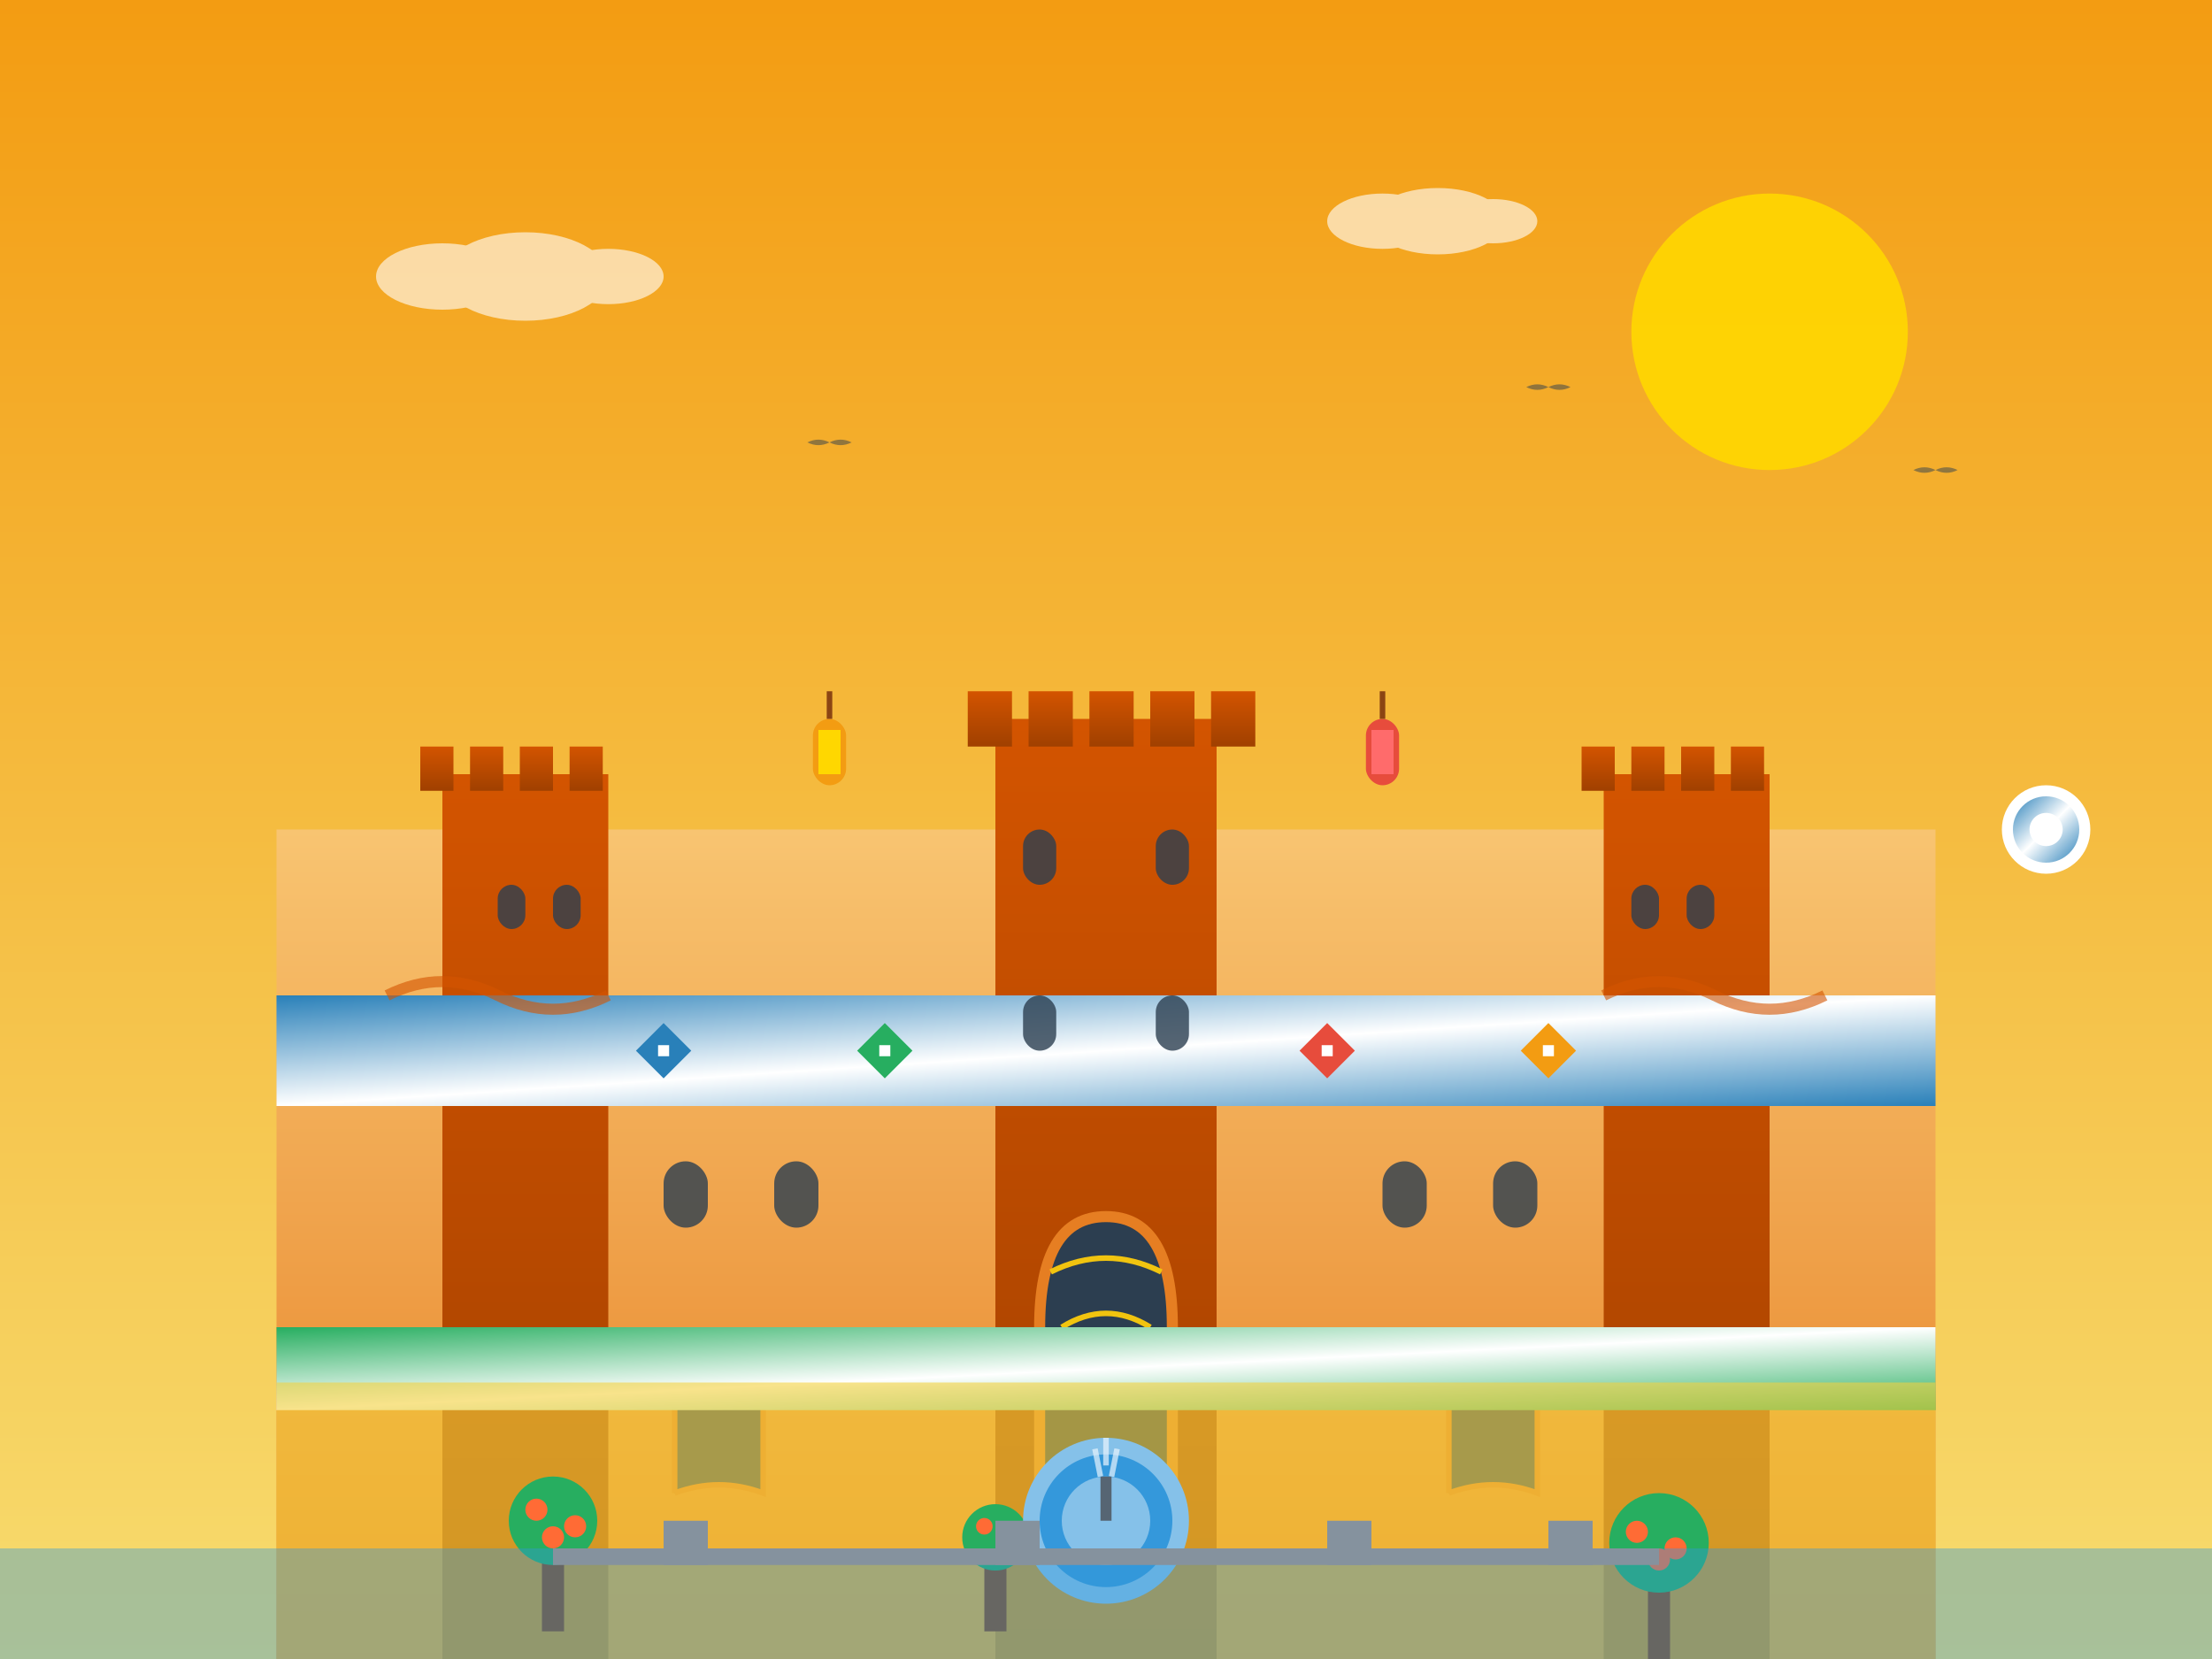 <svg width="400" height="300" viewBox="0 0 400 300" fill="none" xmlns="http://www.w3.org/2000/svg">
  <rect x="0" y="0" width="400" height="300" fill="#333333" stroke="none"/>
  <defs>
    <linearGradient id="skyGradient" x1="0%" y1="0%" x2="0%" y2="100%">
      <stop offset="0%" style="stop-color:#F39C12;stop-opacity:1" />
      <stop offset="100%" style="stop-color:#F7DC6F;stop-opacity:1" />
    </linearGradient>
    <linearGradient id="wallGradient" x1="0%" y1="0%" x2="0%" y2="100%">
      <stop offset="0%" style="stop-color:#F8C471;stop-opacity:1" />
      <stop offset="100%" style="stop-color:#E67E22;stop-opacity:1" />
    </linearGradient>
    <linearGradient id="mudéjarGradient" x1="0%" y1="0%" x2="0%" y2="100%">
      <stop offset="0%" style="stop-color:#D35400;stop-opacity:1" />
      <stop offset="100%" style="stop-color:#A04000;stop-opacity:1" />
    </linearGradient>
    <linearGradient id="tileGradient1" x1="0%" y1="0%" x2="100%" y2="100%">
      <stop offset="0%" style="stop-color:#2980B9;stop-opacity:1" />
      <stop offset="50%" style="stop-color:#FFFFFF;stop-opacity:1" />
      <stop offset="100%" style="stop-color:#2980B9;stop-opacity:1" />
    </linearGradient>
    <linearGradient id="tileGradient2" x1="0%" y1="0%" x2="100%" y2="100%">
      <stop offset="0%" style="stop-color:#27AE60;stop-opacity:1" />
      <stop offset="50%" style="stop-color:#FFFFFF;stop-opacity:1" />
      <stop offset="100%" style="stop-color:#27AE60;stop-opacity:1" />
    </linearGradient>
    <pattern id="azulejoPattern" x="0" y="0" width="8" height="8" patternUnits="userSpaceOnUse">
      <rect x="0" y="0" width="4" height="4" fill="#2980B9"/>
      <rect x="4" y="4" width="4" height="4" fill="#2980B9"/>
      <rect x="4" y="0" width="4" height="4" fill="#FFFFFF"/>
      <rect x="0" y="4" width="4" height="4" fill="#FFFFFF"/>
    </pattern>
  </defs>
  
  <!-- Sky background with Andalusian sunset -->
  <rect width="400" height="300" fill="url(#skyGradient)"/>
  
  <!-- Sun -->
  <circle cx="320" cy="60" r="25" fill="#FFD700" opacity="0.9"/>
  
  <!-- Real Alcázar main structure -->
  <g transform="translate(0,100)">
    
    <!-- Main palace wall -->
    <rect x="50" y="50" width="300" height="150" fill="url(#wallGradient)"/>
    
    <!-- Mudéjar architectural elements -->
    <!-- Central entrance tower -->
    <rect x="180" y="30" width="40" height="170" fill="url(#mudéjarGradient)"/>
    
    <!-- Tower battlements -->
    <g fill="url(#mudéjarGradient)">
      <rect x="175" y="25" width="8" height="10"/>
      <rect x="186" y="25" width="8" height="10"/>
      <rect x="197" y="25" width="8" height="10"/>
      <rect x="208" y="25" width="8" height="10"/>
      <rect x="219" y="25" width="8" height="10"/>
    </g>
    
    <!-- Side towers -->
    <rect x="80" y="40" width="30" height="160" fill="url(#mudéjarGradient)"/>
    <rect x="290" y="40" width="30" height="160" fill="url(#mudéjarGradient)"/>
    
    <!-- Side tower battlements -->
    <g fill="url(#mudéjarGradient)">
      <rect x="76" y="35" width="6" height="8"/>
      <rect x="85" y="35" width="6" height="8"/>
      <rect x="94" y="35" width="6" height="8"/>
      <rect x="103" y="35" width="6" height="8"/>
      
      <rect x="286" y="35" width="6" height="8"/>
      <rect x="295" y="35" width="6" height="8"/>
      <rect x="304" y="35" width="6" height="8"/>
      <rect x="313" y="35" width="6" height="8"/>
    </g>
    
    <!-- Horseshoe arches (characteristic of Mudéjar style) -->
    <!-- Main entrance arch -->
    <g transform="translate(200,120)">
      <path d="M -12,50 L -12,20 Q -12,0 0,0 Q 12,0 12,20 L 12,50 Q 0,45 -12,50" 
            fill="#2C3E50" stroke="#E67E22" stroke-width="2"/>
      
      <!-- Arch decorations -->
      <g stroke="#F1C40F" stroke-width="1" fill="none">
        <path d="M -10,10 Q 0,5 10,10"/>
        <path d="M -8,20 Q 0,15 8,20"/>
        <path d="M -6,30 Q 0,25 6,30"/>
      </g>
    </g>
    
    <!-- Side arches -->
    <g transform="translate(130,140)">
      <path d="M -8,30 L -8,15 Q -8,5 0,5 Q 8,5 8,15 L 8,30 Q 0,27 -8,30" 
            fill="#34495E" stroke="#E67E22" stroke-width="1"/>
    </g>
    
    <g transform="translate(270,140)">
      <path d="M -8,30 L -8,15 Q -8,5 0,5 Q 8,5 8,15 L 8,30 Q 0,27 -8,30" 
            fill="#34495E" stroke="#E67E22" stroke-width="1"/>
    </g>
    
    <!-- Azulejo tile decorations -->
    <g>
      <!-- Decorative tile bands -->
      <rect x="50" y="80" width="300" height="20" fill="url(#tileGradient1)"/>
      <rect x="50" y="140" width="300" height="15" fill="url(#tileGradient2)"/>
      
      <!-- Geometric tile patterns -->
      <g>
        <!-- Star and cross patterns -->
        <g transform="translate(120,90)">
          <polygon points="0,-5 3,-2 5,0 3,2 0,5 -3,2 -5,0 -3,-2" fill="#2980B9"/>
          <rect x="-1" y="-1" width="2" height="2" fill="#FFFFFF"/>
        </g>
        
        <g transform="translate(160,90)">
          <polygon points="0,-5 3,-2 5,0 3,2 0,5 -3,2 -5,0 -3,-2" fill="#27AE60"/>
          <rect x="-1" y="-1" width="2" height="2" fill="#FFFFFF"/>
        </g>
        
        <g transform="translate(240,90)">
          <polygon points="0,-5 3,-2 5,0 3,2 0,5 -3,2 -5,0 -3,-2" fill="#E74C3C"/>
          <rect x="-1" y="-1" width="2" height="2" fill="#FFFFFF"/>
        </g>
        
        <g transform="translate(280,90)">
          <polygon points="0,-5 3,-2 5,0 3,2 0,5 -3,2 -5,0 -3,-2" fill="#F39C12"/>
          <rect x="-1" y="-1" width="2" height="2" fill="#FFFFFF"/>
        </g>
      </g>
    </g>
    
    <!-- Palace windows -->
    <g fill="#2C3E50" opacity="0.8">
      <!-- Main tower windows -->
      <rect x="185" y="50" width="6" height="10" rx="3"/>
      <rect x="209" y="50" width="6" height="10" rx="3"/>
      <rect x="185" y="80" width="6" height="10" rx="3"/>
      <rect x="209" y="80" width="6" height="10" rx="3"/>
      
      <!-- Side tower windows -->
      <rect x="90" y="60" width="5" height="8" rx="2.5"/>
      <rect x="100" y="60" width="5" height="8" rx="2.5"/>
      <rect x="295" y="60" width="5" height="8" rx="2.5"/>
      <rect x="305" y="60" width="5" height="8" rx="2.5"/>
      
      <!-- Palace facade windows -->
      <rect x="120" y="110" width="8" height="12" rx="4"/>
      <rect x="140" y="110" width="8" height="12" rx="4"/>
      <rect x="250" y="110" width="8" height="12" rx="4"/>
      <rect x="270" y="110" width="8" height="12" rx="4"/>
    </g>
  </g>
  
  <!-- Gardens of the Alcázar -->
  <g transform="translate(0,250)">
    <!-- Garden paths -->
    <rect x="50" y="0" width="300" height="50" fill="#F4D03F" opacity="0.6"/>
    
    <!-- Orange trees (characteristic of Seville) -->
    <g>
      <!-- Tree 1 -->
      <g transform="translate(100,20)">
        <rect x="-2" y="10" width="4" height="15" fill="#8B4513"/>
        <circle cx="0" cy="5" r="8" fill="#27AE60"/>
        <circle cx="-3" cy="3" r="2" fill="#FF6B35"/>
        <circle cx="4" cy="6" r="2" fill="#FF6B35"/>
        <circle cx="0" cy="8" r="2" fill="#FF6B35"/>
      </g>
      
      <!-- Tree 2 -->
      <g transform="translate(180,25)">
        <rect x="-2" y="8" width="4" height="12" fill="#8B4513"/>
        <circle cx="0" cy="3" r="6" fill="#27AE60"/>
        <circle cx="-2" cy="1" r="1.5" fill="#FF6B35"/>
        <circle cx="3" cy="4" r="1.5" fill="#FF6B35"/>
      </g>
      
      <!-- Tree 3 -->
      <g transform="translate(300,22)">
        <rect x="-2" y="12" width="4" height="18" fill="#8B4513"/>
        <circle cx="0" cy="7" r="9" fill="#27AE60"/>
        <circle cx="-4" cy="5" r="2" fill="#FF6B35"/>
        <circle cx="3" cy="8" r="2" fill="#FF6B35"/>
        <circle cx="0" cy="10" r="2" fill="#FF6B35"/>
      </g>
    </g>
    
    <!-- Fountain -->
    <g transform="translate(200,25)">
      <circle cx="0" cy="0" r="15" fill="#85C1E9"/>
      <circle cx="0" cy="0" r="12" fill="#3498DB"/>
      <circle cx="0" cy="0" r="8" fill="#85C1E9"/>
      <!-- Fountain spout -->
      <rect x="-1" y="-8" width="2" height="8" fill="#566573"/>
      <!-- Water jets -->
      <g stroke="#E8F4FD" stroke-width="1" opacity="0.7">
        <line x1="0" y1="-15" x2="0" y2="-10"/>
        <line x1="-2" y1="-13" x2="-1" y2="-8"/>
        <line x1="2" y1="-13" x2="1" y2="-8"/>
      </g>
    </g>
  </g>
  
  <!-- Decorative elements -->
  <!-- Spanish ceramics on walls -->
  <g>
    <!-- Decorative plates -->
    <g transform="translate(370,150)">
      <circle cx="0" cy="0" r="8" fill="#FFFFFF"/>
      <circle cx="0" cy="0" r="6" fill="url(#tileGradient1)"/>
      <circle cx="0" cy="0" r="3" fill="#FFFFFF"/>
    </g>
    
    <!-- Hanging lanterns -->
    <g transform="translate(150,130)">
      <rect x="-3" y="0" width="6" height="12" fill="#F39C12" rx="3"/>
      <rect x="-2" y="2" width="4" height="8" fill="#FFD700"/>
      <line x1="0" y1="-5" x2="0" y2="0" stroke="#8B4513" stroke-width="1"/>
    </g>
    
    <g transform="translate(250,130)">
      <rect x="-3" y="0" width="6" height="12" fill="#E74C3C" rx="3"/>
      <rect x="-2" y="2" width="4" height="8" fill="#FF6B6B"/>
      <line x1="0" y1="-5" x2="0" y2="0" stroke="#8B4513" stroke-width="1"/>
    </g>
  </g>
  
  <!-- Moorish calligraphy simulation -->
  <g stroke="#D35400" stroke-width="2" fill="none" opacity="0.6">
    <path d="M 70,180 Q 80,175 90,180 Q 100,185 110,180"/>
    <path d="M 290,180 Q 300,175 310,180 Q 320,185 330,180"/>
  </g>
  
  <!-- Flying birds -->
  <g fill="#2C3E50" opacity="0.5">
    <path d="M 150,80 Q 148,81 146,80 Q 148,79 150,80 Q 152,79 154,80 Q 152,81 150,80"/>
    <path d="M 280,70 Q 278,71 276,70 Q 278,69 280,70 Q 282,69 284,70 Q 282,71 280,70"/>
    <path d="M 350,85 Q 348,86 346,85 Q 348,84 350,85 Q 352,84 354,85 Q 352,86 350,85"/>
  </g>
  
  <!-- Andalusian clouds -->
  <g fill="#FFFFFF" opacity="0.6">
    <ellipse cx="80" cy="50" rx="12" ry="6"/>
    <ellipse cx="95" cy="50" rx="15" ry="8"/>
    <ellipse cx="110" cy="50" rx="10" ry="5"/>
    
    <ellipse cx="250" cy="40" rx="10" ry="5"/>
    <ellipse cx="260" cy="40" rx="12" ry="6"/>
    <ellipse cx="270" cy="40" rx="8" ry="4"/>
  </g>
  
  <!-- Guadalquivir River (distant) -->
  <rect x="0" y="280" width="400" height="20" fill="#3498DB" opacity="0.4"/>
  
  <!-- Bridge elements -->
  <g transform="translate(0,280)">
    <rect x="100" y="0" width="200" height="3" fill="#85929E"/>
    <rect x="120" y="-5" width="8" height="8" fill="#85929E"/>
    <rect x="180" y="-5" width="8" height="8" fill="#85929E"/>
    <rect x="240" y="-5" width="8" height="8" fill="#85929E"/>
    <rect x="280" y="-5" width="8" height="8" fill="#85929E"/>
  </g>
</svg>
